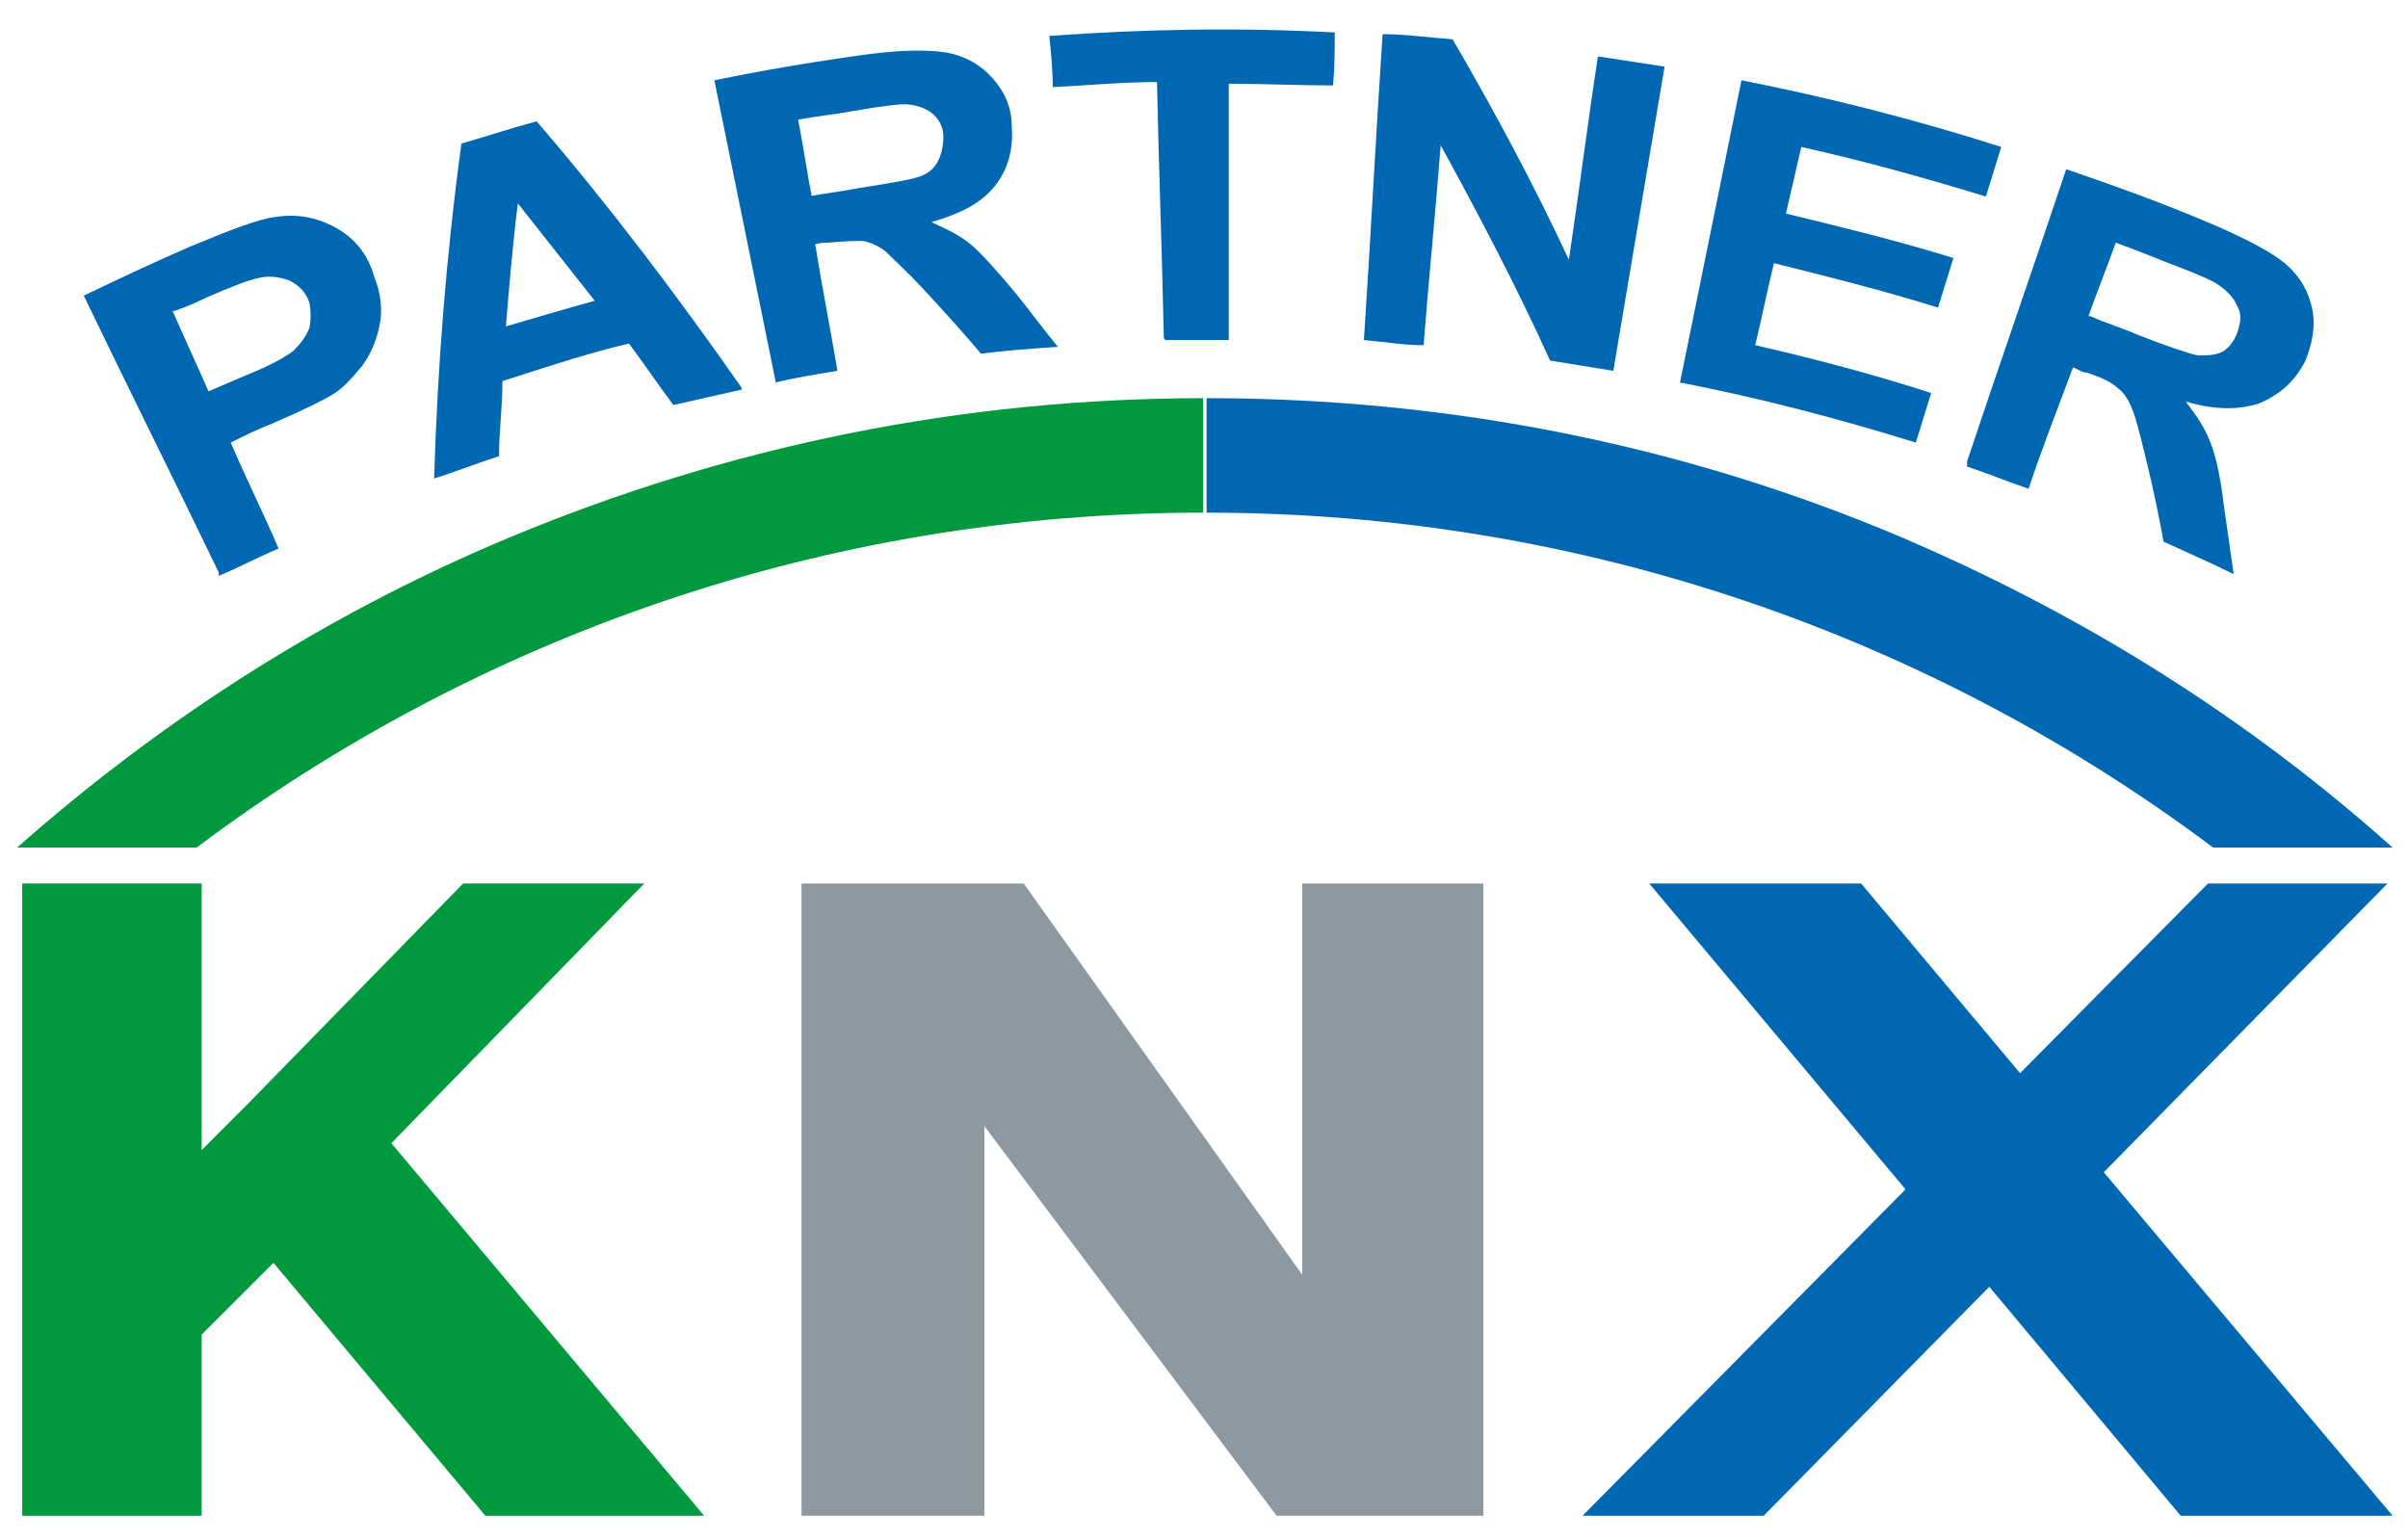 <?xml version="1.0" encoding="UTF-8"?>
<svg xmlns="http://www.w3.org/2000/svg" version="1.1" viewBox="0 0 140.9 90.1">
  <defs>
    <style>
      .cls-1 {
        fill: #8c99a0;
      }

      .cls-2 {
        fill: #0068b3;
      }

      .cls-3 {
        fill: #00993d;
      }
    </style>
  </defs>
  <!-- Generator: Adobe Illustrator 28.6.0, SVG Export Plug-In . SVG Version: 1.2.0 Build 709)  -->
  <g>
    <g id="Ebene_1">
      <path class="cls-2" d="M12.8,33.5c-2.6-5.4-5.3-10.8-7.9-16.2,2.1-1,4.2-2,6.3-2.9,2.4-1,4-1.6,4.9-1.7,1.2-.2,2.4,0,3.5.6,1.1.6,1.9,1.5,2.3,2.9.4,1,.5,2,.3,2.9-.2.9-.5,1.6-1,2.3-.5.6-1,1.2-1.6,1.6-.8.5-2.1,1.1-3.7,1.8-.8.3-1.6.7-2.4,1.1.9,2.1,1.9,4.1,2.8,6.2-1.2.5-2.3,1.1-3.5,1.6M10.1,18.2c.7,1.6,1.4,3.1,2.1,4.7.7-.3,1.4-.6,2.1-.9,1.5-.6,2.4-1.1,2.9-1.5.4-.4.7-.8.9-1.3.1-.5.1-1,0-1.5-.2-.6-.6-1-1.2-1.3-.6-.2-1.2-.3-1.9-.1-.5.1-1.5.5-2.9,1.1-.6.3-1.3.6-1.9.8"/>
      <path class="cls-2" d="M43.4,22.8c-1.3.3-2.7.6-4,.9-.9-1.2-1.7-2.4-2.6-3.6-2.5.6-4.9,1.4-7.4,2.2,0,1.5-.2,2.9-.2,4.4-1.3.4-2.5.9-3.8,1.3.2-6.5.7-13,1.6-19.6,1.4-.4,2.9-.9,4.4-1.3,4.3,5,8.3,10.3,12,15.6M34.8,17.6c-1.5-1.9-3-3.8-4.5-5.7-.3,2.4-.5,4.8-.7,7.2,1.7-.5,3.4-1,5.2-1.5"/>
      <path class="cls-2" d="M45.4,22.4c-1.2-5.9-2.4-11.8-3.6-17.7,2.9-.6,5.9-1.1,8.8-1.5,2.2-.3,3.9-.3,4.9-.1,1,.2,1.9.7,2.6,1.5.7.8,1.1,1.7,1.1,2.8.1,1.3-.2,2.5-1,3.5-.8,1-2,1.6-3.7,2.1.9.4,1.7.8,2.3,1.3.6.5,1.4,1.4,2.5,2.7.9,1.1,1.7,2.2,2.6,3.3-1.5.1-3,.2-4.5.4-1-1.2-2.1-2.4-3.2-3.6-1.2-1.3-2-2-2.4-2.4-.4-.3-.8-.5-1.3-.6-.4,0-1.1,0-2,.1-.3,0-.5,0-.8.1.4,2.5.9,5,1.3,7.4-1.2.2-2.5.4-3.7.7M47.3,11.5c1-.2,2-.3,3-.5,1.9-.3,3.1-.5,3.6-.7.5-.2.8-.5,1-.9.2-.4.3-.9.3-1.4,0-.6-.3-1.1-.7-1.4-.4-.3-1-.5-1.6-.5-.3,0-1.3.1-3,.4-1.1.2-2.1.3-3.2.5.3,1.5.5,3,.8,4.5"/>
      <path class="cls-2" d="M68.1,19.8c-.1-5-.3-10-.4-15-2,0-4.1.2-6.1.3,0-1-.1-2-.2-3,5.6-.4,11.1-.5,16.7-.2,0,1,0,2-.1,3.1-2,0-4.1-.1-6.1-.1,0,5,0,10,0,15-1.2,0-2.5,0-3.7,0"/>
      <path class="cls-2" d="M79.8,20c.4-6,.7-12,1.1-18,1.4,0,2.7.2,4.1.3,2.5,4.3,4.8,8.6,6.8,12.9.6-4,1.1-8,1.7-11.9,1.3.2,2.6.4,3.9.6-1,5.9-2,11.9-3,17.8-1.2-.2-2.5-.4-3.7-.6-1.9-4.2-4.1-8.4-6.4-12.6-.3,3.9-.7,7.8-1,11.7-1.2,0-2.3-.2-3.5-.3"/>
      <path class="cls-2" d="M98.3,22.4c1.2-5.9,2.4-11.8,3.6-17.7,5.1,1,10.2,2.3,15.2,3.9-.3,1-.6,1.9-.9,2.9-3.6-1.1-7.2-2.1-10.8-2.9-.3,1.3-.6,2.6-.9,3.9,3.3.8,6.6,1.6,9.8,2.6-.3,1-.6,1.9-.9,2.9-3.2-1-6.4-1.8-9.6-2.6-.4,1.6-.7,3.2-1.1,4.8,3.5.8,6.9,1.7,10.3,2.8-.3,1-.6,1.9-.9,2.9-4.5-1.4-9.1-2.6-13.7-3.5"/>
      <path class="cls-2" d="M115.1,27c1.9-5.7,3.9-11.4,5.8-17.1,2.9,1,5.7,2,8.5,3.2,2.1.9,3.6,1.7,4.4,2.4.8.7,1.3,1.6,1.5,2.6.2,1,0,2-.4,3-.6,1.2-1.5,2-2.7,2.5-1.2.4-2.6.4-4.3-.1.6.8,1.1,1.5,1.4,2.3.3.7.6,1.9.8,3.6.2,1.4.4,2.8.6,4.2-1.4-.7-2.8-1.3-4.1-1.9-.3-1.6-.6-3.1-1-4.7-.4-1.7-.7-2.8-.9-3.2-.2-.5-.5-.9-.8-1.1-.3-.3-.9-.6-1.8-.9-.3,0-.5-.2-.8-.3-.9,2.4-1.8,4.7-2.6,7.1-1.2-.4-2.4-.9-3.6-1.3M122.3,18.5c.9.4,1.9.7,2.8,1.1,1.8.7,3,1.1,3.5,1.2.5,0,1,0,1.4-.2.4-.2.7-.6.9-1.1.2-.6.3-1.1,0-1.6-.2-.5-.6-.9-1.2-1.3-.3-.2-1.2-.6-2.8-1.2-1-.4-2-.8-3.1-1.2-.5,1.4-1.1,2.9-1.6,4.3"/>
      <polygon class="cls-3" points="22.9 66.9 37.7 51.7 27.1 51.7 14.5 64.6 11.8 67.3 11.8 64.6 11.8 51.7 1.3 51.7 1.3 78 1.3 84 1.3 88.7 11.8 88.7 11.8 78.1 16 73.9 28.4 88.7 41.2 88.7 22.9 66.9"/>
      <polygon class="cls-1" points="76.2 51.7 76.2 74.6 59.9 51.7 57.6 51.7 46.9 51.7 46.9 88.7 57.6 88.7 57.6 65.9 74.7 88.7 76.2 88.7 86.3 88.7 86.8 88.7 86.8 51.7 76.2 51.7"/>
      <polygon class="cls-2" points="140 88.7 123.1 68.6 139.7 51.7 129.2 51.7 118.2 62.8 108.9 51.7 96.5 51.7 111.5 69.6 92.6 88.7 103.2 88.7 116.4 75.3 127.6 88.7 140 88.7"/>
      <path class="cls-2" d="M140,49.6c-8.5-7.6-18.1-13.6-28.6-18.1-12.9-5.5-26.7-8.2-40.8-8.2v6.7c22.1,0,42.5,7.3,58.9,19.6h10.5Z"/>
      <path class="cls-3" d="M70.5,23.3c-14.2,0-27.9,2.8-40.8,8.2-10.5,4.4-20.1,10.5-28.7,18.1h10.5c16.4-12.3,36.8-19.6,58.9-19.6v-6.7Z"/>
    </g>
  </g>
</svg>